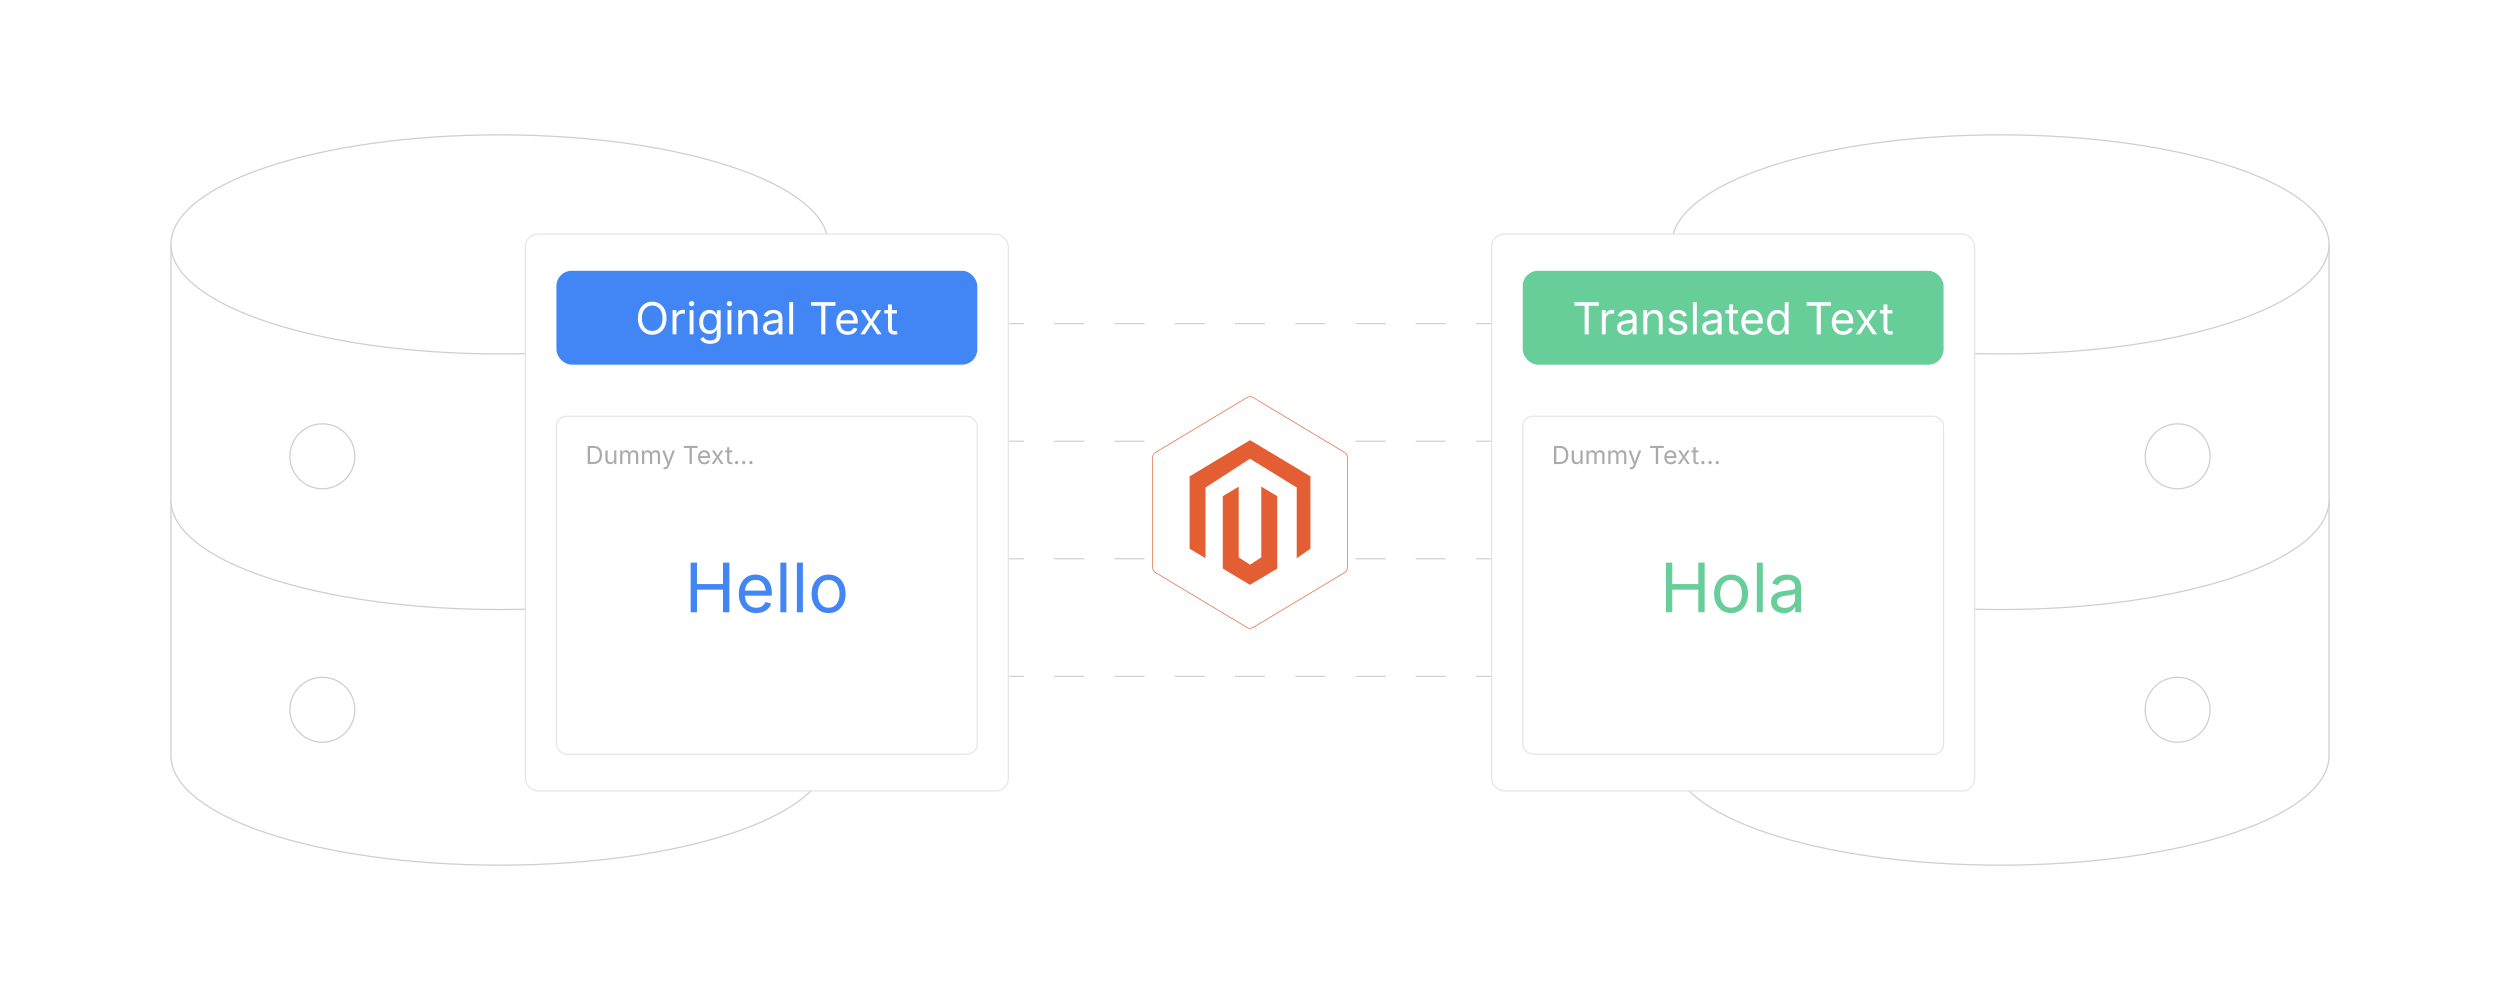 <?xml version="1.0" encoding="UTF-8"?><svg id="Layer_1" xmlns="http://www.w3.org/2000/svg" xmlns:xlink="http://www.w3.org/1999/xlink" viewBox="0 0 1000 400"><defs><filter id="drop-shadow-1" filterUnits="userSpaceOnUse"><feOffset dx="0" dy="5"/><feGaussianBlur result="blur" stdDeviation="4"/><feFlood flood-color="#333" flood-opacity=".09"/><feComposite in2="blur" operator="in"/><feComposite in="SourceGraphic"/></filter><filter id="drop-shadow-2" filterUnits="userSpaceOnUse"><feOffset dx="0" dy="5"/><feGaussianBlur result="blur-2" stdDeviation="4"/><feFlood flood-color="#333" flood-opacity=".09"/><feComposite in2="blur-2" operator="in"/><feComposite in="SourceGraphic"/></filter><filter id="drop-shadow-3" filterUnits="userSpaceOnUse"><feOffset dx="0" dy="5"/><feGaussianBlur result="blur-3" stdDeviation="4"/><feFlood flood-color="#333" flood-opacity=".09"/><feComposite in2="blur-3" operator="in"/><feComposite in="SourceGraphic"/></filter></defs><line x1="331.289" y1="129.46" x2="337.289" y2="129.46" fill="none" stroke="#cecece" stroke-miterlimit="10" stroke-width=".46"/><line x1="349.342" y1="129.46" x2="656.685" y2="129.46" fill="none" stroke="#cecece" stroke-dasharray="0 0 12.053 12.053" stroke-miterlimit="10" stroke-width=".46"/><line x1="662.711" y1="129.46" x2="668.711" y2="129.46" fill="none" stroke="#cecece" stroke-miterlimit="10" stroke-width=".46"/><line x1="331.289" y1="176.487" x2="337.289" y2="176.487" fill="none" stroke="#cecece" stroke-miterlimit="10" stroke-width=".46"/><line x1="349.342" y1="176.487" x2="656.685" y2="176.487" fill="none" stroke="#cecece" stroke-dasharray="0 0 12.053 12.053" stroke-miterlimit="10" stroke-width=".46"/><line x1="662.711" y1="176.487" x2="668.711" y2="176.487" fill="none" stroke="#cecece" stroke-miterlimit="10" stroke-width=".46"/><line x1="331.289" y1="223.513" x2="337.289" y2="223.513" fill="none" stroke="#cecece" stroke-miterlimit="10" stroke-width=".46"/><line x1="349.342" y1="223.513" x2="656.685" y2="223.513" fill="none" stroke="#cecece" stroke-dasharray="0 0 12.053 12.053" stroke-miterlimit="10" stroke-width=".46"/><line x1="662.711" y1="223.513" x2="668.711" y2="223.513" fill="none" stroke="#cecece" stroke-miterlimit="10" stroke-width=".46"/><line x1="331.289" y1="270.54" x2="337.289" y2="270.54" fill="none" stroke="#cecece" stroke-miterlimit="10" stroke-width=".46"/><line x1="349.342" y1="270.54" x2="656.685" y2="270.54" fill="none" stroke="#cecece" stroke-dasharray="0 0 12.053 12.053" stroke-miterlimit="10" stroke-width=".46"/><line x1="662.711" y1="270.54" x2="668.711" y2="270.54" fill="none" stroke="#cecece" stroke-miterlimit="10" stroke-width=".46"/><path d="M68.385,97.759v204.481c0,24.246,58.423,43.817,131.452,43.817s131.452-19.572,131.452-43.817V97.759" fill="#fff" stroke="#cecece" stroke-miterlimit="10" stroke-width=".5"/><ellipse cx="199.837" cy="97.759" rx="131.452" ry="43.817" fill="#fff" stroke="#cecece" stroke-miterlimit="10" stroke-width=".5"/><path d="M331.289,200c0,24.246-58.423,43.817-131.452,43.817s-131.452-19.572-131.452-43.817" fill="#fff" stroke="#cecece" stroke-miterlimit="10" stroke-width=".5"/><circle cx="128.947" cy="182.524" r="12.985" fill="#fff" stroke="#cecece" stroke-miterlimit="10" stroke-width=".5"/><circle cx="128.947" cy="283.91" r="12.985" fill="#fff" stroke="#cecece" stroke-miterlimit="10" stroke-width=".5"/><path d="M931.615,97.759v204.481c0,24.246-58.423,43.817-131.452,43.817-73.029,0-131.452-19.572-131.452-43.817V97.759" fill="#fff" stroke="#cecece" stroke-miterlimit="10" stroke-width=".5"/><ellipse cx="800.163" cy="97.759" rx="131.452" ry="43.817" fill="#fff" stroke="#cecece" stroke-miterlimit="10" stroke-width=".5"/><path d="M668.711,200c0,24.246,58.423,43.817,131.452,43.817,73.029,0,131.452-19.572,131.452-43.817" fill="#fff" stroke="#cecece" stroke-miterlimit="10" stroke-width=".5"/><circle cx="871.053" cy="182.524" r="12.985" fill="#fff" stroke="#cecece" stroke-miterlimit="10" stroke-width=".5"/><circle cx="871.053" cy="283.91" r="12.985" fill="#fff" stroke="#cecece" stroke-miterlimit="10" stroke-width=".5"/><g filter="url(#drop-shadow-1)"><rect x="210.143" y="88.649" width="193.194" height="222.702" rx="5" ry="5" fill="#fff" stroke="#e5e5e5" stroke-miterlimit="10" stroke-width=".5"/><rect x="222.569" y="103.312" width="168.342" height="37.547" rx="6.067" ry="6.067" fill="#4285f4" stroke-width="0"/><path d="M260.889,128.905c-1.101,0-2.083-.267-2.944-.8-.862-.533-1.541-1.294-2.036-2.282s-.744-2.163-.744-3.523c0-1.365.248-2.543.744-3.531s1.174-1.751,2.036-2.287c.861-.536,1.843-.804,2.944-.804,1.101,0,2.081.268,2.939.804s1.535,1.299,2.027,2.287.739,2.166.739,3.531c0,1.36-.247,2.535-.739,3.523s-1.168,1.749-2.027,2.282-1.839.8-2.939.8ZM260.889,127.384c.766,0,1.459-.194,2.079-.584.62-.389,1.112-.962,1.479-1.72.366-.758.549-1.685.549-2.78,0-1.106-.183-2.039-.549-2.797-.366-.758-.859-1.331-1.479-1.72-.62-.39-1.313-.584-2.079-.584-.772,0-1.47.196-2.092.588s-1.117.967-1.483,1.725-.549,1.688-.549,2.788c0,1.096.183,2.021.549,2.775s.86,1.329,1.483,1.721,1.32.588,2.092.588Z" fill="#fff" stroke-width="0"/><path d="M269.016,128.732v-9.666h1.504v1.487h.104c.179-.49.497-.883.955-1.18.458-.297.976-.445,1.552-.445.115,0,.252.003.411.008.158.006.284.012.376.018v1.565c-.046-.012-.162-.029-.346-.053-.185-.022-.38-.034-.588-.034-.461,0-.875.097-1.241.29-.366.192-.653.458-.86.795s-.311.725-.311,1.163v6.052h-1.556Z" fill="#fff" stroke-width="0"/><path d="M276.641,117.484c-.294,0-.548-.101-.761-.303-.213-.201-.32-.443-.32-.726,0-.288.106-.532.32-.73.213-.199.467-.299.761-.299.299,0,.556.1.77.299.213.198.32.442.32.73,0,.282-.107.524-.32.726-.213.202-.47.303-.77.303ZM275.854,128.732v-9.666h1.556v9.666h-1.556Z" fill="#fff" stroke-width="0"/><path d="M284.059,132.554c-.714,0-1.333-.091-1.854-.272-.522-.182-.956-.422-1.301-.722-.346-.3-.62-.626-.821-.977l1.262-.813c.138.185.31.39.514.614s.481.416.83.575c.349.158.806.237,1.37.237.772,0,1.408-.185,1.907-.553.499-.369.748-.951.748-1.747v-1.937h-.147c-.109.185-.264.403-.462.657s-.484.477-.856.67-.869.29-1.491.29c-.772,0-1.467-.184-2.083-.55-.617-.365-1.104-.9-1.461-1.604s-.536-1.559-.536-2.567c0-.997.176-1.863.528-2.599.351-.734.837-1.304,1.457-1.707s1.33-.605,2.131-.605c.622,0,1.12.103,1.491.308.372.204.658.439.86.704.202.266.357.484.467.657h.147v-1.548h1.513v9.917c0,.83-.187,1.509-.562,2.036-.375.527-.881.915-1.518,1.162-.637.248-1.347.372-2.131.372ZM284.016,127.193c.588,0,1.083-.134,1.487-.402.404-.268.709-.653.917-1.158.208-.504.312-1.107.312-1.812,0-.686-.103-1.289-.307-1.811s-.509-.931-.912-1.228-.902-.445-1.496-.445c-.611,0-1.121.157-1.53.471-.409.314-.716.733-.921,1.258s-.307,1.109-.307,1.755c0,.663.104,1.248.311,1.756.208.507.516.903.925,1.188.409.285.917.428,1.521.428Z" fill="#fff" stroke-width="0"/><path d="M291.788,117.484c-.294,0-.548-.101-.761-.303-.213-.201-.32-.443-.32-.726,0-.288.106-.532.32-.73.213-.199.467-.299.761-.299.299,0,.556.1.77.299.213.198.32.442.32.73,0,.282-.107.524-.32.726-.213.202-.47.303-.77.303ZM291.001,128.732v-9.666h1.556v9.666h-1.556Z" fill="#fff" stroke-width="0"/><path d="M296.846,122.939v5.793h-1.556v-9.666h1.496l.008,2.343h-.216c.294-.893.713-1.527,1.258-1.901.545-.375,1.183-.562,1.915-.562.651,0,1.222.135,1.712.402.49.268.872.672,1.146,1.21.273.539.411,1.218.411,2.036v6.139h-1.556v-6.009c0-.743-.195-1.325-.583-1.746-.389-.421-.921-.632-1.595-.632-.461,0-.876.102-1.245.303-.369.202-.66.496-.873.882-.213.387-.32.856-.32,1.409Z" fill="#fff" stroke-width="0"/><path d="M308.457,128.957c-.611,0-1.166-.115-1.665-.346s-.895-.567-1.188-1.012c-.294-.443-.441-.982-.441-1.616,0-.554.109-1.003.328-1.349.219-.346.512-.618.878-.817.366-.199.771-.347,1.214-.445.444-.098.891-.176,1.34-.233.576-.075,1.046-.133,1.409-.173s.632-.109.808-.207c.176-.099.264-.266.264-.502v-.052c0-.403-.075-.745-.225-1.024s-.375-.494-.674-.645c-.3-.149-.674-.225-1.124-.225-.461,0-.856.072-1.185.216-.328.145-.595.324-.799.541-.205.216-.359.437-.463.661l-1.496-.493c.248-.588.582-1.047,1.003-1.379.421-.331.885-.566,1.392-.704.507-.139,1.008-.208,1.504-.208.323,0,.69.039,1.102.117.412.077.81.231,1.193.462.383.231.7.572.951,1.025.251.452.376,1.056.376,1.811v6.372h-1.53v-1.314h-.104c-.109.226-.285.457-.527.696s-.556.439-.942.601-.853.242-1.4.242ZM308.725,127.583c.576,0,1.063-.113,1.461-.338.397-.225.7-.517.908-.877s.311-.736.311-1.129v-1.34c-.063.075-.202.143-.415.203-.213.061-.457.114-.731.16-.273.046-.539.085-.795.116-.256.032-.459.057-.609.074-.375.046-.725.125-1.05.237s-.586.276-.783.493c-.196.216-.294.509-.294.877,0,.335.086.614.26.839.173.225.409.395.708.51.3.116.643.174,1.029.174Z" fill="#fff" stroke-width="0"/><path d="M317.25,115.85v12.882h-1.556v-12.882h1.556Z" fill="#fff" stroke-width="0"/><path d="M324.442,117.303v-1.452h9.735v1.452h-4.037v11.43h-1.643v-11.43h-4.055Z" fill="#fff" stroke-width="0"/><path d="M339.07,128.939c-.934,0-1.739-.207-2.416-.622-.678-.415-1.199-.994-1.565-1.737-.366-.744-.549-1.611-.549-2.603s.179-1.864.536-2.62c.357-.755.863-1.346,1.518-1.772.654-.426,1.419-.64,2.295-.64.513,0,1.019.085,1.517.255.499.171.951.444,1.357.821.406.378.73.875.973,1.492.242.616.363,1.371.363,2.265v.648h-7.504v-1.314h6.666l-.726.484c0-.634-.1-1.197-.298-1.69-.199-.492-.494-.878-.886-1.158-.392-.279-.879-.419-1.461-.419-.583,0-1.081.143-1.496.428-.415.285-.732.657-.951,1.115-.219.458-.329.95-.329,1.475v.873c0,.715.124,1.321.372,1.819.248.499.595.876,1.042,1.133s.964.385,1.552.385c.38,0,.727-.055,1.038-.164s.579-.275.804-.497c.225-.222.397-.497.519-.826l1.504.415c-.15.484-.404.911-.761,1.279-.357.369-.8.657-1.327.865-.527.207-1.123.311-1.786.311Z" fill="#fff" stroke-width="0"/><path d="M344.128,128.732l3.812-5.56-.008,1.193-3.605-5.3h1.815l1.202,1.876c.311.484.581.938.808,1.357.228.421.462.827.705,1.22h-.812c.248-.393.474-.799.679-1.22.205-.42.465-.873.782-1.357l1.228-1.876h1.781l-3.623,5.369v-1.149l3.778,5.446h-1.807l-1.418-2.17c-.306-.473-.569-.912-.791-1.318s-.451-.797-.688-1.172h.822c-.237.375-.456.766-.657,1.172s-.458.846-.77,1.318l-1.435,2.17h-1.798Z" fill="#fff" stroke-width="0"/><path d="M358.748,119.066v1.332h-4.997v-1.332h4.997ZM355.204,116.766h1.556v9.459c0,.432.088.747.264.946s.468.298.877.298c.098,0,.223-.011.376-.034.153-.022.292-.046.419-.069l.32,1.314c-.161.058-.344.101-.549.13-.205.028-.408.043-.609.043-.836,0-1.487-.221-1.954-.661-.467-.441-.7-1.057-.7-1.846v-9.58Z" fill="#fff" stroke-width="0"/><rect x="222.569" y="161.488" width="168.342" height="135.2" rx="4.156" ry="4.156" fill="#fff" stroke="#e5e5e5" stroke-miterlimit="10" stroke-width=".5"/><path d="M236.013,173.365v7.257h-.926v-7.257h.926ZM237.352,180.622h-1.753v-.818h1.695c.591,0,1.081-.112,1.468-.339.388-.226.678-.549.87-.971.191-.423.287-.928.287-1.516,0-.581-.095-1.08-.285-1.497s-.473-.738-.848-.962c-.375-.225-.843-.336-1.405-.336h-1.822v-.818h1.885c.708,0,1.312.145,1.814.434.501.289.886.703,1.154,1.244s.402,1.186.402,1.936c0,.757-.135,1.407-.404,1.951s-.663.962-1.179,1.254-1.143.438-1.88.438Z" fill="#aaa" stroke-width="0"/><path d="M244.024,180.69c-.367,0-.689-.075-.967-.227-.277-.151-.493-.379-.647-.685-.154-.305-.231-.687-.231-1.145v-3.458h.876v3.385c0,.419.11.747.332.984.221.237.521.355.901.355.26,0,.493-.057.699-.171.207-.113.37-.279.49-.499.12-.219.18-.482.18-.791v-3.264h.881v5.445h-.847v-1.32h.117c-.169.51-.408.869-.718,1.077-.31.207-.665.312-1.064.312Z" fill="#aaa" stroke-width="0"/><path d="M248.077,180.622v-5.445h.853l.005,1.218h-.068c.075-.296.192-.54.353-.733.161-.192.349-.338.565-.436s.441-.146.675-.146c.396,0,.717.122.962.365.245.244.403.563.475.96h-.117c.065-.272.183-.508.355-.706.172-.198.381-.351.626-.458s.512-.161.801-.161c.315,0,.602.068.862.205.26.136.467.343.621.618.154.276.231.625.231,1.047v3.673h-.877v-3.648c0-.393-.11-.673-.331-.842s-.477-.254-.77-.254c-.244,0-.454.052-.631.153-.177.103-.313.243-.409.422s-.144.383-.144.613v3.556h-.876v-3.735c0-.303-.101-.546-.302-.73-.201-.186-.456-.278-.765-.278-.211,0-.41.05-.597.148-.187.1-.337.246-.45.441-.114.194-.171.437-.171.726v3.429h-.876Z" fill="#aaa" stroke-width="0"/><path d="M256.814,180.622v-5.445h.853l.005,1.218h-.068c.075-.296.192-.54.353-.733.161-.192.349-.338.565-.436s.441-.146.675-.146c.396,0,.717.122.962.365.245.244.403.563.475.96h-.117c.065-.272.183-.508.355-.706.172-.198.381-.351.626-.458s.512-.161.801-.161c.315,0,.602.068.862.205.26.136.467.343.621.618.154.276.231.625.231,1.047v3.673h-.877v-3.648c0-.393-.11-.673-.331-.842s-.477-.254-.77-.254c-.244,0-.454.052-.631.153-.177.103-.313.243-.409.422s-.144.383-.144.613v3.556h-.876v-3.735c0-.303-.101-.546-.302-.73-.201-.186-.456-.278-.765-.278-.211,0-.41.05-.597.148-.187.1-.337.246-.45.441-.114.194-.171.437-.171.726v3.429h-.876Z" fill="#aaa" stroke-width="0"/><path d="M265.318,182.595l.224-.76.093.024c.178.045.341.058.487.036.146-.021.278-.093.395-.217.117-.123.219-.314.307-.574l.156-.453-2.08-5.475h.959l1.159,3.229c.123.338.227.672.312,1.003s.174.652.268.965h-.322c.094-.312.185-.634.271-.967s.189-.667.309-1.001l1.169-3.229h.955l-2.391,6.259c-.11.289-.243.526-.397.714-.154.187-.333.324-.538.413-.205.09-.436.135-.692.135-.156,0-.291-.012-.404-.034-.114-.023-.193-.046-.239-.068Z" fill="#aaa" stroke-width="0"/><path d="M273.525,174.183v-.818h5.484v.818h-2.274v6.438h-.925v-6.438h-2.284Z" fill="#aaa" stroke-width="0"/><path d="M281.766,180.739c-.526,0-.979-.117-1.361-.351-.381-.234-.675-.561-.881-.979-.207-.419-.31-.907-.31-1.466s.101-1.051.302-1.476c.201-.426.486-.759.854-.999.369-.24.8-.36,1.293-.36.289,0,.574.048.854.144s.536.25.765.463c.229.213.412.493.548.841.137.347.205.772.205,1.275v.365h-4.228v-.74h3.755l-.409.272c0-.356-.056-.674-.168-.952-.112-.277-.278-.495-.5-.652-.221-.157-.495-.236-.823-.236-.328,0-.609.081-.843.241-.234.161-.413.37-.536.628-.124.259-.185.535-.185.831v.492c0,.402.07.744.209,1.024.14.281.335.494.587.639.251.145.543.217.874.217.214,0,.409-.031.584-.093s.326-.155.453-.28c.126-.125.224-.28.292-.465l.848.233c-.084.273-.228.514-.429.721-.201.208-.451.37-.748.487s-.632.176-1.006.176Z" fill="#aaa" stroke-width="0"/><path d="M284.615,180.622l2.148-3.132-.005.672-2.031-2.985h1.022l.677,1.057c.175.273.327.528.456.765.128.237.26.467.397.688h-.458c.14-.221.267-.45.382-.688.115-.236.262-.491.441-.765l.691-1.057h1.003l-2.041,3.024v-.647l2.128,3.068h-1.018l-.799-1.223c-.172-.266-.321-.514-.446-.742-.125-.229-.254-.449-.387-.66h.463c-.133.211-.257.431-.37.66-.114.229-.258.477-.434.742l-.809,1.223h-1.013Z" fill="#aaa" stroke-width="0"/><path d="M292.852,175.177v.75h-2.815v-.75h2.815ZM290.854,173.881h.877v5.329c0,.243.049.421.148.533.099.111.264.168.494.168.055,0,.126-.007.212-.02s.165-.026.236-.039l.18.74c-.091.032-.194.057-.309.073-.115.016-.23.024-.343.024-.471,0-.838-.124-1.101-.373-.263-.248-.395-.595-.395-1.04v-5.396Z" fill="#aaa" stroke-width="0"/><path d="M294.639,180.685c-.182,0-.337-.064-.465-.192s-.192-.283-.192-.465c0-.183.064-.337.192-.466.128-.128.283-.192.465-.192.182,0,.336.064.465.192.128.129.192.283.192.466,0,.182-.064.337-.192.465s-.283.192-.465.192Z" fill="#aaa" stroke-width="0"/><path d="M297.513,180.685c-.182,0-.337-.064-.465-.192s-.192-.283-.192-.465c0-.183.064-.337.192-.466.128-.128.283-.192.465-.192.182,0,.336.064.465.192.128.129.192.283.192.466,0,.182-.064.337-.192.465s-.283.192-.465.192Z" fill="#aaa" stroke-width="0"/><path d="M300.386,180.685c-.182,0-.337-.064-.465-.192s-.192-.283-.192-.465c0-.183.064-.337.192-.466.128-.128.283-.192.465-.192.182,0,.336.064.465.192.128.129.192.283.192.466,0,.182-.064.337-.192.465s-.283.192-.465.192Z" fill="#aaa" stroke-width="0"/><path d="M276.257,239.903v-19.852h2.532v8.58h10.418v-8.58h2.531v19.852h-2.531v-9.033h-10.418v9.033h-2.532Z" fill="#4285f4" stroke-width="0"/><path d="M302.503,240.223c-1.438,0-2.68-.319-3.724-.959-1.044-.64-1.848-1.532-2.412-2.678s-.846-2.482-.846-4.011c0-1.527.275-2.873.826-4.036.551-1.164,1.33-2.074,2.338-2.731,1.008-.657,2.187-.986,3.537-.986.791,0,1.57.132,2.338.394.768.262,1.465.684,2.092,1.266.626.582,1.126,1.348,1.499,2.298.373.951.56,2.114.56,3.491v.999h-11.564v-2.025h10.272l-1.119.746c0-.977-.153-1.845-.46-2.604-.306-.76-.761-1.354-1.365-1.785-.604-.431-1.354-.646-2.252-.646-.897,0-1.665.22-2.305.659-.64.44-1.128,1.013-1.465,1.719-.338.706-.506,1.464-.506,2.271v1.346c0,1.102.191,2.037.573,2.805.382.769.917,1.351,1.605,1.745.688.396,1.485.594,2.392.594.586,0,1.119-.085,1.599-.254.479-.168.893-.424,1.239-.766.346-.342.613-.767.799-1.272l2.318.64c-.231.746-.622,1.403-1.172,1.972s-1.232,1.013-2.045,1.332c-.812.32-1.73.479-2.751.479Z" fill="#4285f4" stroke-width="0"/><path d="M314.548,220.052v19.852h-2.398v-19.852h2.398Z" fill="#4285f4" stroke-width="0"/><path d="M321.156,220.052v19.852h-2.398v-19.852h2.398Z" fill="#4285f4" stroke-width="0"/><path d="M331.428,240.223c-1.35,0-2.534-.319-3.551-.959s-1.81-1.536-2.378-2.691c-.568-1.154-.853-2.495-.853-4.023,0-1.554.284-2.911.853-4.07s1.361-2.059,2.378-2.697c1.017-.64,2.201-.96,3.551-.96,1.359,0,2.549.32,3.571.96,1.021.639,1.816,1.538,2.385,2.697s.853,2.517.853,4.07c0,1.528-.284,2.869-.853,4.023-.568,1.155-1.364,2.052-2.385,2.691-1.021.64-2.212.959-3.571.959ZM331.428,238.078c1.004,0,1.83-.258,2.478-.772.648-.516,1.128-1.192,1.439-2.032.311-.839.466-1.747.466-2.725,0-.985-.155-1.902-.466-2.751s-.791-1.532-1.439-2.052-1.474-.779-2.478-.779c-.995,0-1.812.26-2.451.779-.64.52-1.115,1.201-1.426,2.045s-.466,1.764-.466,2.758c0,.978.155,1.886.466,2.725.311.84.786,1.517,1.426,2.032.639.515,1.457.772,2.451.772Z" fill="#4285f4" stroke-width="0"/></g><g filter="url(#drop-shadow-2)"><rect x="596.663" y="88.649" width="193.194" height="222.702" rx="5" ry="5" fill="#fff" stroke="#e5e5e5" stroke-miterlimit="10" stroke-width=".5"/><rect x="609.089" y="103.312" width="168.342" height="37.547" rx="6.067" ry="6.067" fill="#67cd99" stroke-width="0"/><path d="M629.801,117.303v-1.452h9.735v1.452h-4.037v11.43h-1.644v-11.43h-4.055Z" fill="#fff" stroke-width="0"/><path d="M640.747,128.732v-9.666h1.504v1.487h.104c.179-.49.497-.883.955-1.18.459-.297.976-.445,1.553-.445.115,0,.252.003.41.008.158.006.284.012.376.018v1.565c-.046-.012-.161-.029-.346-.053-.185-.022-.38-.034-.588-.034-.461,0-.875.097-1.24.29-.366.192-.653.458-.86.795-.208.337-.312.725-.312,1.163v6.052h-1.556Z" fill="#fff" stroke-width="0"/><path d="M650.118,128.957c-.611,0-1.166-.115-1.664-.346-.499-.23-.895-.567-1.188-1.012-.294-.443-.441-.982-.441-1.616,0-.554.109-1.003.328-1.349.22-.346.512-.618.878-.817s.771-.347,1.215-.445c.443-.098.891-.176,1.34-.233.576-.075,1.046-.133,1.409-.173s.633-.109.809-.207c.176-.099.264-.266.264-.502v-.052c0-.403-.075-.745-.225-1.024-.15-.279-.375-.494-.675-.645-.3-.149-.674-.225-1.124-.225-.461,0-.855.072-1.185.216-.328.145-.595.324-.799.541-.205.216-.359.437-.463.661l-1.496-.493c.248-.588.582-1.047,1.003-1.379.421-.331.885-.566,1.393-.704.507-.139,1.008-.208,1.504-.208.323,0,.69.039,1.103.117.412.077.81.231,1.193.462.383.231.7.572.95,1.025.251.452.377,1.056.377,1.811v6.372h-1.53v-1.314h-.104c-.109.226-.285.457-.527.696s-.556.439-.942.601c-.386.161-.853.242-1.4.242ZM650.387,127.583c.576,0,1.062-.113,1.461-.338.397-.225.7-.517.907-.877.208-.36.312-.736.312-1.129v-1.34c-.063.075-.202.143-.415.203s-.457.114-.73.16-.539.085-.796.116c-.256.032-.459.057-.609.074-.374.046-.725.125-1.05.237-.326.112-.587.276-.783.493-.195.216-.294.509-.294.877,0,.335.087.614.26.839s.409.395.709.51c.3.116.643.174,1.029.174Z" fill="#fff" stroke-width="0"/><path d="M658.911,122.939v5.793h-1.557v-9.666h1.496l.008,2.343h-.216c.294-.893.714-1.527,1.258-1.901.545-.375,1.184-.562,1.915-.562.651,0,1.222.135,1.712.402s.872.672,1.146,1.21c.273.539.411,1.218.411,2.036v6.139h-1.557v-6.009c0-.743-.194-1.325-.583-1.746-.39-.421-.921-.632-1.596-.632-.461,0-.876.102-1.245.303-.368.202-.66.496-.873.882-.213.387-.319.856-.319,1.409Z" fill="#fff" stroke-width="0"/><path d="M671.102,128.939c-.663,0-1.253-.096-1.769-.289s-.94-.479-1.275-.86c-.334-.381-.559-.848-.674-1.4l1.479-.354c.138.53.398.919.782,1.167.383.248.863.372,1.439.372.675,0,1.212-.145,1.612-.433s.601-.631.601-1.028c0-.335-.116-.613-.35-.835s-.59-.388-1.068-.497l-1.607-.38c-.876-.208-1.527-.529-1.954-.965-.427-.435-.64-.992-.64-1.673,0-.553.155-1.041.467-1.465s.736-.755,1.275-.994,1.151-.359,1.837-.359c.663,0,1.227.1,1.69.299.464.198.842.473,1.133.821s.508.751.652,1.206l-1.409.363c-.133-.347-.354-.66-.661-.942-.309-.282-.774-.424-1.396-.424-.576,0-1.057.133-1.439.397-.384.266-.575.6-.575,1.003,0,.357.13.645.39.86.259.216.671.391,1.236.523l1.461.346c.876.207,1.524.528,1.945.964.42.435.631.984.631,1.646,0,.565-.16,1.068-.479,1.509-.32.441-.767.788-1.341,1.042-.573.254-1.237.38-1.992.38Z" fill="#fff" stroke-width="0"/><path d="M678.718,115.85v12.882h-1.556v-12.882h1.556Z" fill="#fff" stroke-width="0"/><path d="M684.156,128.957c-.611,0-1.166-.115-1.665-.346-.498-.23-.895-.567-1.188-1.012-.294-.443-.44-.982-.44-1.616,0-.554.109-1.003.328-1.349s.512-.618.878-.817c.365-.199.771-.347,1.214-.445.444-.098.891-.176,1.341-.233.576-.075,1.046-.133,1.409-.173s.632-.109.808-.207c.176-.099.264-.266.264-.502v-.052c0-.403-.074-.745-.225-1.024-.149-.279-.374-.494-.674-.645-.3-.149-.675-.225-1.124-.225-.461,0-.856.072-1.185.216-.328.145-.596.324-.8.541-.205.216-.358.437-.463.661l-1.495-.493c.248-.588.582-1.047,1.003-1.379.421-.331.885-.566,1.392-.704.507-.139,1.009-.208,1.505-.208.322,0,.689.039,1.102.117.412.077.81.231,1.193.462.384.231.7.572.951,1.025.251.452.376,1.056.376,1.811v6.372h-1.53v-1.314h-.104c-.109.226-.285.457-.527.696s-.557.439-.942.601c-.387.161-.854.242-1.4.242ZM684.424,127.583c.576,0,1.063-.113,1.461-.338s.7-.517.908-.877c.207-.36.311-.736.311-1.129v-1.34c-.063.075-.201.143-.414.203-.214.061-.457.114-.731.16-.273.046-.539.085-.795.116-.257.032-.46.057-.609.074-.375.046-.725.125-1.051.237-.325.112-.586.276-.782.493-.196.216-.294.509-.294.877,0,.335.086.614.26.839.173.225.409.395.708.51.3.116.644.174,1.029.174Z" fill="#fff" stroke-width="0"/><path d="M695.196,119.066v1.332h-4.997v-1.332h4.997ZM691.652,116.766h1.556v9.459c0,.432.088.747.264.946s.469.298.878.298c.098,0,.223-.011.376-.034.152-.022.292-.046.419-.069l.32,1.314c-.161.058-.345.101-.549.13-.205.028-.408.043-.609.043-.836,0-1.487-.221-1.954-.661-.467-.441-.7-1.057-.7-1.846v-9.58Z" fill="#fff" stroke-width="0"/><path d="M701.075,128.939c-.934,0-1.738-.207-2.416-.622s-1.199-.994-1.564-1.737c-.366-.744-.55-1.611-.55-2.603s.179-1.864.536-2.62c.357-.755.863-1.346,1.518-1.772.654-.426,1.419-.64,2.296-.64.513,0,1.019.085,1.517.255.499.171.951.444,1.357.821.406.378.73.875.973,1.492.242.616.363,1.371.363,2.265v.648h-7.504v-1.314h6.665l-.726.484c0-.634-.1-1.197-.299-1.69-.198-.492-.494-.878-.886-1.158-.393-.279-.879-.419-1.461-.419-.583,0-1.081.143-1.496.428s-.732.657-.951,1.115-.328.95-.328,1.475v.873c0,.715.124,1.321.371,1.819.248.499.596.876,1.042,1.133.447.257.964.385,1.552.385.381,0,.727-.055,1.038-.164.311-.109.579-.275.804-.497s.397-.497.519-.826l1.505.415c-.15.484-.404.911-.761,1.279-.357.369-.8.657-1.327.865-.527.207-1.123.311-1.786.311Z" fill="#fff" stroke-width="0"/><path d="M710.957,128.939c-.801,0-1.51-.204-2.126-.613-.617-.409-1.099-.988-1.444-1.738-.346-.749-.519-1.637-.519-2.662,0-1.021.174-1.903.523-2.65.349-.746.831-1.321,1.447-1.725.617-.403,1.326-.605,2.127-.605.629,0,1.127.104,1.496.312s.652.442.852.705c.199.262.351.479.454.652h.121v-4.764h1.556v12.882h-1.504v-1.496h-.173c-.104.179-.258.402-.463.671-.204.268-.493.507-.864.717-.372.211-.866.315-1.483.315ZM711.191,127.548c.588,0,1.083-.154,1.486-.463.403-.308.709-.735.917-1.283.207-.548.311-1.179.311-1.894s-.102-1.339-.307-1.872c-.204-.533-.509-.949-.912-1.249s-.902-.449-1.495-.449c-.611,0-1.12.158-1.526.476-.406.316-.711.744-.912,1.283-.202.539-.303,1.143-.303,1.812,0,.675.103,1.287.307,1.837.205.551.512.989.921,1.314s.914.488,1.514.488Z" fill="#fff" stroke-width="0"/><path d="M722.638,117.303v-1.452h9.734v1.452h-4.037v11.43h-1.643v-11.43h-4.055Z" fill="#fff" stroke-width="0"/><path d="M737.266,128.939c-.934,0-1.738-.207-2.416-.622s-1.199-.994-1.564-1.737c-.366-.744-.55-1.611-.55-2.603s.179-1.864.536-2.62c.357-.755.863-1.346,1.518-1.772.654-.426,1.419-.64,2.296-.64.513,0,1.019.085,1.517.255.499.171.951.444,1.357.821.406.378.73.875.973,1.492.242.616.363,1.371.363,2.265v.648h-7.504v-1.314h6.665l-.726.484c0-.634-.1-1.197-.299-1.69-.198-.492-.494-.878-.886-1.158-.393-.279-.879-.419-1.461-.419-.583,0-1.081.143-1.496.428s-.732.657-.951,1.115-.328.95-.328,1.475v.873c0,.715.124,1.321.371,1.819.248.499.596.876,1.042,1.133.447.257.964.385,1.552.385.381,0,.727-.055,1.038-.164.311-.109.579-.275.804-.497s.397-.497.519-.826l1.505.415c-.15.484-.404.911-.761,1.279-.357.369-.8.657-1.327.865-.527.207-1.123.311-1.786.311Z" fill="#fff" stroke-width="0"/><path d="M742.323,128.732l3.812-5.56-.008,1.193-3.605-5.3h1.815l1.202,1.876c.311.484.58.938.808,1.357.228.421.463.827.705,1.22h-.812c.247-.393.474-.799.679-1.22.204-.42.465-.873.782-1.357l1.228-1.876h1.781l-3.623,5.369v-1.149l3.778,5.446h-1.807l-1.418-2.17c-.306-.473-.569-.912-.791-1.318s-.451-.797-.688-1.172h.821c-.236.375-.455.766-.657,1.172-.201.406-.458.846-.77,1.318l-1.435,2.17h-1.799Z" fill="#fff" stroke-width="0"/><path d="M756.943,119.066v1.332h-4.997v-1.332h4.997ZM753.398,116.766h1.557v9.459c0,.432.088.747.264.946s.468.298.877.298c.099,0,.224-.011.376-.034.153-.022.293-.046.42-.069l.319,1.314c-.161.058-.344.101-.549.13-.204.028-.407.043-.609.043-.836,0-1.487-.221-1.954-.661-.467-.441-.7-1.057-.7-1.846v-9.58Z" fill="#fff" stroke-width="0"/><rect x="609.089" y="161.488" width="168.342" height="135.2" rx="4.156" ry="4.156" fill="#fff" stroke="#e5e5e5" stroke-miterlimit="10" stroke-width=".5"/><path d="M622.532,173.365v7.257h-.926v-7.257h.926ZM623.872,180.622h-1.754v-.818h1.695c.591,0,1.08-.112,1.468-.339.389-.226.679-.549.87-.971.191-.423.287-.928.287-1.516,0-.581-.095-1.08-.285-1.497-.189-.417-.473-.738-.848-.962-.375-.225-.843-.336-1.404-.336h-1.822v-.818h1.885c.708,0,1.312.145,1.814.434s.887.703,1.154,1.244c.269.541.402,1.186.402,1.936,0,.757-.135,1.407-.404,1.951s-.663.962-1.179,1.254c-.517.292-1.144.438-1.88.438Z" fill="#aaa" stroke-width="0"/><path d="M630.544,180.69c-.366,0-.688-.075-.967-.227-.277-.151-.493-.379-.647-.685-.154-.305-.231-.687-.231-1.145v-3.458h.877v3.385c0,.419.11.747.331.984s.521.355.901.355c.26,0,.492-.057.698-.171.207-.113.37-.279.49-.499.12-.219.18-.482.18-.791v-3.264h.882v5.445h-.848v-1.32h.117c-.169.51-.408.869-.719,1.077-.31.207-.665.312-1.064.312Z" fill="#aaa" stroke-width="0"/><path d="M634.597,180.622v-5.445h.853l.005,1.218h-.068c.074-.296.192-.54.353-.733.161-.192.35-.338.565-.436s.44-.146.675-.146c.396,0,.717.122.962.365.245.244.403.563.475.96h-.117c.065-.272.184-.508.355-.706s.381-.351.626-.458.513-.161.802-.161c.314,0,.602.068.861.205.26.136.467.343.621.618.154.276.231.625.231,1.047v3.673h-.877v-3.648c0-.393-.11-.673-.331-.842s-.477-.254-.77-.254c-.243,0-.453.052-.631.153-.177.103-.313.243-.409.422s-.144.383-.144.613v3.556h-.876v-3.735c0-.303-.102-.546-.303-.73-.201-.186-.456-.278-.765-.278-.211,0-.409.05-.597.148-.187.1-.337.246-.45.441-.113.194-.171.437-.171.726v3.429h-.876Z" fill="#aaa" stroke-width="0"/><path d="M643.334,180.622v-5.445h.853l.005,1.218h-.068c.075-.296.192-.54.354-.733.16-.192.349-.338.564-.436s.441-.146.675-.146c.396,0,.717.122.962.365.245.244.403.563.475.96h-.116c.064-.272.183-.508.355-.706.172-.198.381-.351.626-.458s.512-.161.801-.161c.315,0,.603.068.862.205.26.136.467.343.621.618.154.276.231.625.231,1.047v3.673h-.877v-3.648c0-.393-.11-.673-.331-.842s-.478-.254-.77-.254c-.244,0-.454.052-.631.153-.177.103-.313.243-.409.422s-.144.383-.144.613v3.556h-.877v-3.735c0-.303-.101-.546-.302-.73-.201-.186-.456-.278-.765-.278-.211,0-.41.05-.597.148-.187.1-.337.246-.45.441-.114.194-.171.437-.171.726v3.429h-.877Z" fill="#aaa" stroke-width="0"/><path d="M651.838,182.595l.225-.76.093.024c.178.045.341.058.486.036.146-.021.278-.093.395-.217.117-.123.22-.314.308-.574l.155-.453-2.079-5.475h.959l1.159,3.229c.123.338.228.672.312,1.003.085.331.174.652.269.965h-.322c.095-.312.185-.634.271-.967s.189-.667.31-1.001l1.169-3.229h.954l-2.391,6.259c-.11.289-.243.526-.397.714-.154.187-.333.324-.538.413-.204.09-.436.135-.691.135-.156,0-.291-.012-.404-.034-.114-.023-.193-.046-.239-.068Z" fill="#aaa" stroke-width="0"/><path d="M660.045,174.183v-.818h5.484v.818h-2.274v6.438h-.926v-6.438h-2.284Z" fill="#aaa" stroke-width="0"/><path d="M668.286,180.739c-.526,0-.979-.117-1.361-.351-.382-.234-.676-.561-.882-.979s-.31-.907-.31-1.466.101-1.051.303-1.476c.201-.426.486-.759.854-.999s.8-.36,1.293-.36c.289,0,.574.048.854.144.281.096.536.25.765.463.229.213.412.493.548.841.137.347.205.772.205,1.275v.365h-4.228v-.74h3.755l-.409.272c0-.356-.056-.674-.168-.952-.112-.277-.278-.495-.499-.652s-.495-.236-.823-.236-.608.081-.843.241c-.233.161-.412.37-.535.628-.124.259-.186.535-.186.831v.492c0,.402.07.744.21,1.024.14.281.335.494.587.639.251.145.543.217.874.217.214,0,.409-.031.584-.093.176-.062.326-.155.453-.28s.225-.28.292-.465l.848.233c-.084.273-.228.514-.429.721-.201.208-.45.37-.747.487s-.633.176-1.006.176Z" fill="#aaa" stroke-width="0"/><path d="M671.135,180.622l2.148-3.132-.005.672-2.031-2.985h1.022l.678,1.057c.175.273.327.528.455.765.128.237.261.467.397.688h-.458c.14-.221.267-.45.382-.688.115-.236.263-.491.441-.765l.691-1.057h1.003l-2.041,3.024v-.647l2.129,3.068h-1.018l-.799-1.223c-.173-.266-.321-.514-.446-.742-.125-.229-.254-.449-.387-.66h.463c-.134.211-.257.431-.37.66-.114.229-.259.477-.434.742l-.809,1.223h-1.014Z" fill="#aaa" stroke-width="0"/><path d="M679.371,175.177v.75h-2.815v-.75h2.815ZM677.374,173.881h.877v5.329c0,.243.05.421.148.533.1.111.264.168.494.168.056,0,.126-.007.212-.02s.165-.026.236-.039l.181.74c-.091.032-.194.057-.31.073-.115.016-.229.024-.343.024-.472,0-.838-.124-1.102-.373-.263-.248-.395-.595-.395-1.04v-5.396Z" fill="#aaa" stroke-width="0"/><path d="M681.159,180.685c-.183,0-.337-.064-.466-.192-.128-.128-.192-.283-.192-.465,0-.183.064-.337.192-.466.129-.128.283-.192.466-.192.182,0,.336.064.465.192.128.129.192.283.192.466,0,.182-.064.337-.192.465-.129.128-.283.192-.465.192Z" fill="#aaa" stroke-width="0"/><path d="M684.032,180.685c-.182,0-.337-.064-.465-.192-.129-.128-.192-.283-.192-.465,0-.183.063-.337.192-.466.128-.128.283-.192.465-.192s.337.064.465.192c.129.129.192.283.192.466,0,.182-.063.337-.192.465-.128.128-.283.192-.465.192Z" fill="#aaa" stroke-width="0"/><path d="M686.906,180.685c-.183,0-.337-.064-.466-.192-.128-.128-.192-.283-.192-.465,0-.183.064-.337.192-.466.129-.128.283-.192.466-.192.182,0,.336.064.465.192.128.129.192.283.192.466,0,.182-.064.337-.192.465-.129.128-.283.192-.465.192Z" fill="#aaa" stroke-width="0"/><path d="M666.374,239.903v-19.852h2.531v8.58h10.419v-8.58h2.531v19.852h-2.531v-9.033h-10.419v9.033h-2.531Z" fill="#67cd99" stroke-width="0"/><path d="M692.421,240.223c-1.351,0-2.534-.319-3.551-.959-1.018-.64-1.81-1.536-2.378-2.691-.568-1.154-.853-2.495-.853-4.023,0-1.554.284-2.911.853-4.07s1.36-2.059,2.378-2.697c1.017-.64,2.2-.96,3.551-.96,1.358,0,2.549.32,3.57.96,1.021.639,1.816,1.538,2.385,2.697s.853,2.517.853,4.07c0,1.528-.284,2.869-.853,4.023-.568,1.155-1.363,2.052-2.385,2.691s-2.212.959-3.57.959ZM692.421,238.078c1.004,0,1.829-.258,2.478-.772.648-.516,1.128-1.192,1.439-2.032.311-.839.466-1.747.466-2.725,0-.985-.155-1.902-.466-2.751-.312-.849-.791-1.532-1.439-2.052s-1.474-.779-2.478-.779c-.995,0-1.812.26-2.451.779-.64.52-1.115,1.201-1.426,2.045-.312.844-.467,1.764-.467,2.758,0,.978.155,1.886.467,2.725.311.84.786,1.517,1.426,2.032.639.515,1.456.772,2.451.772Z" fill="#67cd99" stroke-width="0"/><path d="M705.118,220.052v19.852h-2.398v-19.852h2.398Z" fill="#67cd99" stroke-width="0"/><path d="M713.498,240.25c-.942,0-1.797-.178-2.565-.533s-1.379-.875-1.832-1.559c-.452-.684-.679-1.515-.679-2.491,0-.854.168-1.546.506-2.079.338-.532.788-.952,1.353-1.259.563-.307,1.188-.535,1.872-.687.684-.15,1.372-.271,2.064-.359.889-.115,1.612-.204,2.172-.267.56-.062.975-.168,1.246-.319.271-.151.406-.408.406-.772v-.08c0-.622-.116-1.148-.347-1.579-.231-.431-.577-.762-1.039-.992-.462-.231-1.039-.347-1.732-.347-.71,0-1.318.111-1.825.333-.506.222-.917.5-1.232.833s-.553.673-.713,1.019l-2.305-.759c.382-.906.897-1.614,1.546-2.125s1.363-.873,2.145-1.086c.781-.214,1.555-.32,2.318-.32.497,0,1.063.061,1.699.18.635.12,1.247.358,1.838.713.591.355,1.079.882,1.466,1.579s.579,1.628.579,2.791v9.819h-2.357v-2.025h-.16c-.169.347-.439.704-.812,1.073-.373.368-.857.677-1.452.926-.596.248-1.314.373-2.158.373ZM713.91,238.132c.889,0,1.64-.174,2.252-.521.613-.346,1.079-.797,1.399-1.352.319-.556.479-1.135.479-1.739v-2.064c-.098.115-.312.22-.64.312-.329.094-.704.176-1.126.247s-.83.131-1.226.18-.708.087-.939.113c-.577.071-1.117.193-1.618.366-.502.173-.904.427-1.206.76s-.453.783-.453,1.352c0,.516.133.946.399,1.293.267.346.631.608,1.093.786s.99.267,1.585.267Z" fill="#67cd99" stroke-width="0"/></g><g filter="url(#drop-shadow-3)"><path d="M461.077,222.088v-44.176c0-.791.415-1.524,1.093-1.931l36.671-22.011c.713-.428,1.605-.428,2.318,0l36.671,22.011c.678.407,1.093,1.14,1.093,1.931v44.176c0,.791-.415,1.524-1.093,1.931l-36.671,22.011c-.713.428-1.605.428-2.318,0l-36.671-22.011c-.678-.407-1.093-1.14-1.093-1.931Z" fill="#fff" stroke="#e45e34" stroke-miterlimit="10" stroke-width=".262"/><g id="LOGO"><polygon points="524.171 185.532 524.171 214.484 518.689 218.303 518.689 190.016 500 178.493 482.204 190.016 482.204 218.303 475.829 214.484 475.829 185.532 500 171.056 524.171 185.532" fill="#e45e34" stroke-width="0"/><polygon points="510.89 193.469 510.89 222.42 506.481 225.06 500 228.944 493.514 225.06 489.11 222.42 489.11 193.469 495.485 189.649 495.485 217.937 500 220.859 504.515 217.937 504.515 189.649 510.89 193.469" fill="#e45e34" stroke-width="0"/></g></g></svg>